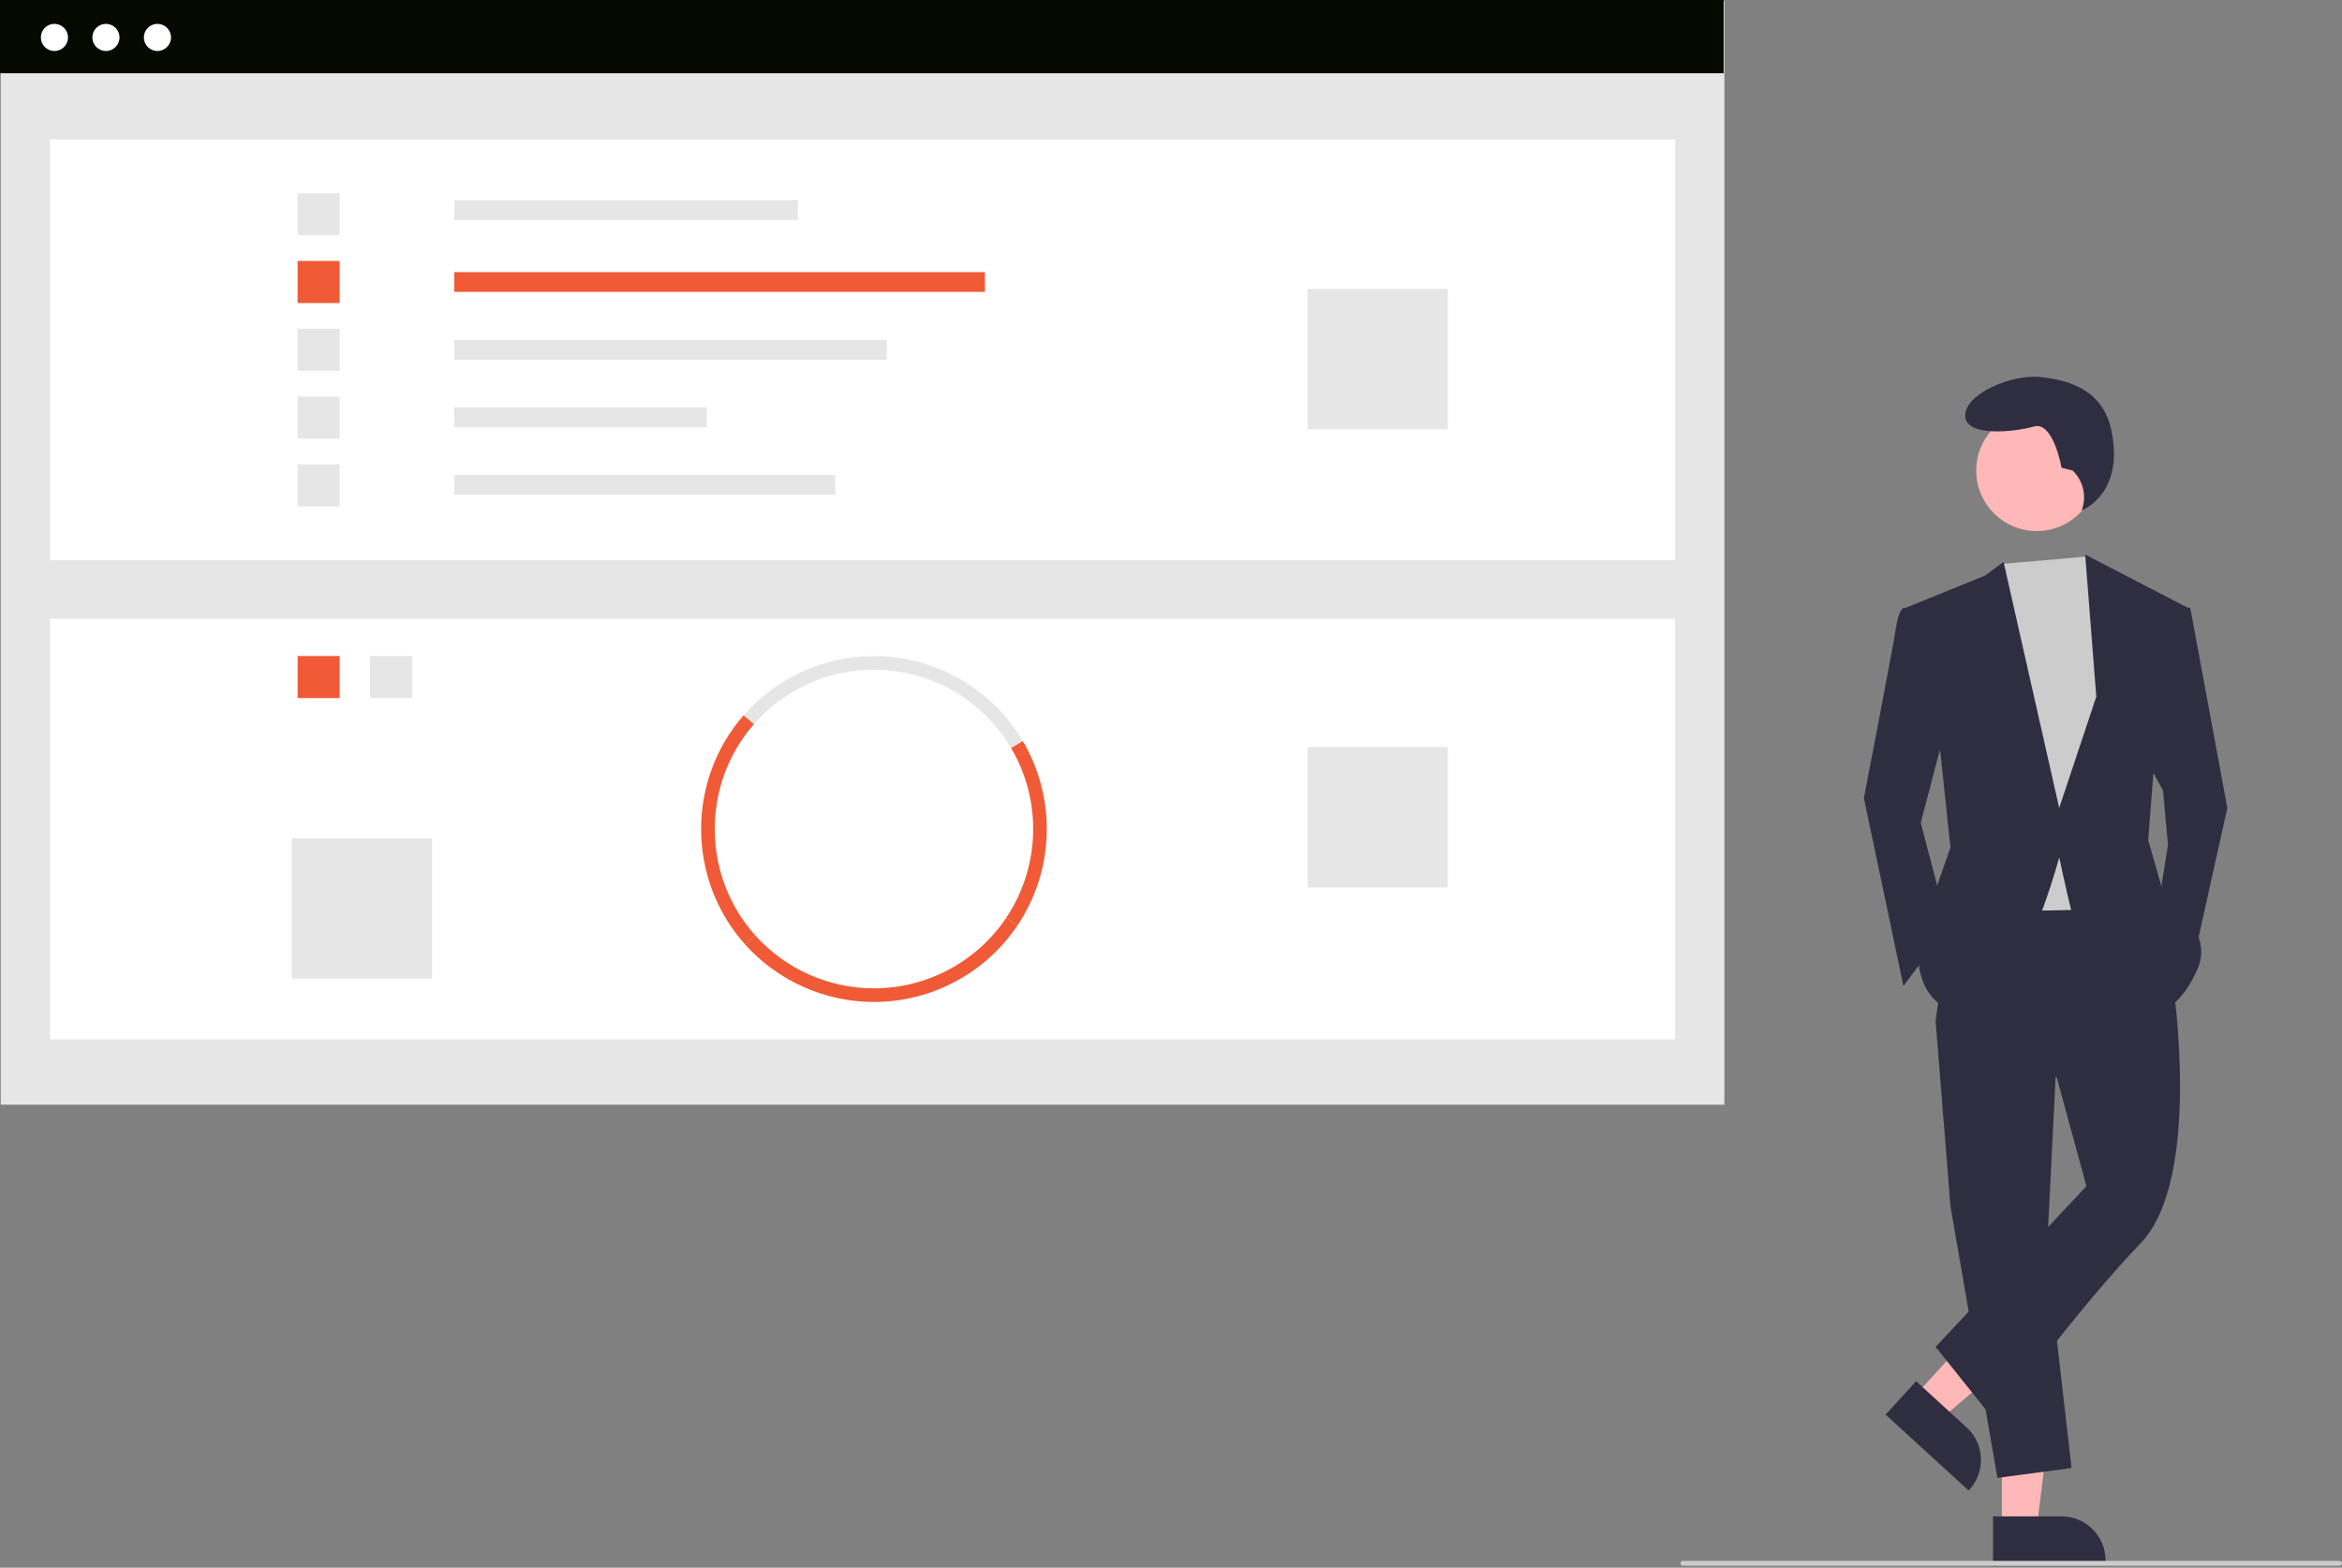 <?xml version="1.0" encoding="UTF-8" standalone="no"?>
<!DOCTYPE svg PUBLIC "-//W3C//DTD SVG 1.1//EN" "http://www.w3.org/Graphics/SVG/1.1/DTD/svg11.dtd">
<svg width="100%" height="100%" viewBox="0 0 956 640" version="1.1" xmlns="http://www.w3.org/2000/svg" xmlns:xlink="http://www.w3.org/1999/xlink" xml:space="preserve" xmlns:serif="http://www.serif.com/" style="fill-rule:evenodd;clip-rule:evenodd;stroke-linejoin:round;stroke-miterlimit:2;">
    <rect x="0" y="0" width="956" height="640" fill="#808080" stroke="none"/>
    <rect x="0.3" y="0.399" width="703.576" height="450.601" style="fill:rgb(230,230,230);"/>
    <rect x="20.419" y="56.915" width="663.339" height="171.773" style="fill:white;"/>
    <rect x="185.418" y="81.727" width="140.281" height="8.053" style="fill:rgb(230,230,230);"/>
    <rect x="185.418" y="111.101" width="216.625" height="8.053" style="fill:rgb(240,90,54);"/>
    <rect x="185.418" y="138.776" width="176.544" height="8.053" style="fill:rgb(230,230,230);"/>
    <rect x="185.418" y="166.346" width="103.064" height="8.053" style="fill:rgb(230,230,230);"/>
    <rect x="185.418" y="193.916" width="155.55" height="8.053" style="fill:rgb(230,230,230);"/>
    <rect x="121.481" y="78.864" width="17.177" height="17.177" style="fill:rgb(230,230,230);"/>
    <rect x="121.481" y="106.539" width="17.177" height="17.177" style="fill:rgb(240,90,54);"/>
    <rect x="121.481" y="134.213" width="17.177" height="17.177" style="fill:rgb(230,230,230);"/>
    <rect x="121.481" y="161.888" width="17.177" height="17.177" style="fill:rgb(230,230,230);"/>
    <rect x="121.481" y="189.562" width="17.177" height="17.177" style="fill:rgb(230,230,230);"/>
    <rect x="533.736" y="117.99" width="57.258" height="57.258" style="fill:rgb(230,230,230);"/>
    <rect x="20.419" y="252.546" width="663.339" height="171.773" style="fill:white;"/>
    <rect x="151.064" y="267.812" width="17.177" height="17.177" style="fill:rgb(230,230,230);"/>
    <rect x="121.481" y="267.812" width="17.177" height="17.177" style="fill:rgb(240,90,54);"/>
    <g transform="matrix(1,0,0,1,-122.024,-130.388)">
        <path d="M534.748,435.763C523.06,415.977 501.723,403.798 478.742,403.798C459.971,403.798 442.09,411.924 429.745,426.063L425.558,422.405C438.957,407.054 458.367,398.231 478.744,398.231C503.688,398.231 526.848,411.452 539.531,432.932L534.748,435.763Z" style="fill:rgb(230,230,230);fill-rule:nonzero;"/>
    </g>
    <g transform="matrix(1,0,0,1,-122.024,-130.388)">
        <path d="M537.367,508.182L532.754,505.08C546.675,484.316 547.453,457.292 534.748,435.763L539.531,432.932C553.327,456.303 552.483,485.642 537.367,508.182L537.367,508.182Z" style="fill:rgb(240,90,54);fill-rule:nonzero;"/>
    </g>
    <g transform="matrix(1,0,0,1,-122.024,-130.388)">
        <path d="M426.138,515.926C402.473,489.497 402.223,449.126 425.558,422.405L429.745,426.063C408.248,450.679 408.478,487.869 430.278,512.217L426.138,515.926Z" style="fill:rgb(240,90,54);fill-rule:nonzero;"/>
    </g>
    <g transform="matrix(1,0,0,1,-122.024,-130.388)">
        <path d="M478.738,539.44C458.671,539.425 439.531,530.869 426.138,515.926L430.278,512.217C442.611,525.996 460.252,533.881 478.743,533.881C500.401,533.881 520.686,523.064 532.754,505.08L537.367,508.182C524.273,527.709 502.249,539.451 478.738,539.44Z" style="fill:rgb(240,90,54);fill-rule:nonzero;"/>
    </g>
    <rect x="533.736" y="305.032" width="57.258" height="57.258" style="fill:rgb(230,230,230);"/>
    <rect x="119.095" y="342.249" width="57.258" height="57.258" style="fill:rgb(230,230,230);"/>
    <rect x="0" y="0" width="703.576" height="29.89" style="fill:rgb(6,9,0);"/>
    <circle cx="22.212" cy="15.282" r="5.54" style="fill:white;"/>
    <circle cx="43.241" cy="15.282" r="5.54" style="fill:white;"/>
    <circle cx="64.269" cy="15.282" r="5.54" style="fill:white;"/>
    <path d="M817.168,623.704L831.411,623.704L838.188,568.764L817.165,568.765L817.168,623.704Z" style="fill:rgb(255,184,184);fill-rule:nonzero;"/>
    <g transform="matrix(1,0,0,1,-122.024,-130.388)">
        <path d="M935.558,749.442L963.61,749.441C973.416,749.441 981.486,757.51 981.486,767.317L981.486,767.897L935.559,767.899L935.558,749.442Z" style="fill:rgb(47,46,65);fill-rule:nonzero;"/>
    </g>
    <path d="M781.694,569.766L792.205,579.379L834.284,543.411L818.771,529.224L781.694,569.766Z" style="fill:rgb(255,184,184);fill-rule:nonzero;"/>
    <g transform="matrix(1,0,0,1,-122.024,-130.388)">
        <path d="M904.175,694.271L924.875,713.201L924.876,713.202C932.112,719.82 932.62,731.221 926.003,738.457L925.611,738.886L891.719,707.891L904.175,694.271Z" style="fill:rgb(47,46,65);fill-rule:nonzero;"/>
    </g>
    <path d="M839.555,430.772L835.518,511.511L845.611,599.316L815.333,603.353L796.158,492.336L790.102,416.642L839.555,430.772Z" style="fill:rgb(47,46,65);fill-rule:nonzero;"/>
    <g transform="matrix(1,0,0,1,-122.024,-130.388)">
        <path d="M1009.01,531.892C1009.01,531.892 1021.12,611.622 995.893,637.862C970.662,664.103 936.348,710.528 936.348,710.528L912.126,680.25L973.69,614.65L961.579,570.243L912.126,547.03L920.2,491.522L992.865,490.513L1009.01,531.892Z" style="fill:rgb(47,46,65);fill-rule:nonzero;"/>
    </g>
    <circle cx="831.415" cy="192.095" r="24.717" style="fill:rgb(255,184,184);"/>
    <path d="M851.917,227.224L855.703,232.96L865.796,261.219L857.722,371.226L810.287,372.236L804.232,246.08L816.917,230.224L851.917,227.224Z" style="fill:rgb(204,204,204);fill-rule:nonzero;"/>
    <g transform="matrix(1,0,0,1,-122.024,-130.388)">
        <path d="M907.08,379.496L899.006,378.486C899.006,378.486 896.987,379.496 895.978,386.56C894.969,393.625 882.858,456.198 882.858,456.198L899.006,532.901L917.172,508.679L906.071,466.291L917.172,423.902L907.08,379.496Z" style="fill:rgb(47,46,65);fill-rule:nonzero;"/>
    </g>
    <path d="M887.999,248.099L894.054,248.099L909.193,329.847L895.064,393.43L880.934,370.217L884.971,344.986L882.953,322.783L875.888,309.662L887.999,248.099Z" style="fill:rgb(47,46,65);fill-rule:nonzero;"/>
    <g transform="matrix(1,0,0,1,-122.024,-130.388)">
        <path d="M968.045,322.482L963.551,321.359C963.551,321.359 960.18,302.259 952.316,304.506C944.451,306.753 924.228,309 924.228,300.012C924.228,291.024 943.328,283.159 954.563,284.283C965.798,285.406 980.147,289.133 983.774,305.63C989.589,332.074 971.777,338.753 971.777,338.753L972.074,337.79C973.75,332.345 972.184,326.397 968.045,322.482L968.045,322.482Z" style="fill:rgb(47,46,65);fill-rule:nonzero;"/>
    </g>
    <g transform="matrix(1,0,0,1,-122.024,-130.388)">
        <path d="M900.015,378.486L932.311,365.366L939.88,359.815L962.588,460.235L977.727,414.819L973.185,356.788L1015.07,378.486L1000.94,447.115L998.921,473.355L1004.98,494.55C1004.98,494.55 1026.17,509.688 1019.11,525.836C1012.04,541.984 1003.97,542.993 1003.97,542.993C1003.97,542.993 969.653,510.697 967.634,502.623C965.616,494.549 962.588,480.42 962.588,480.42C962.588,480.42 945.431,545.012 925.246,544.002C905.061,542.993 905.061,521.799 905.061,521.799L910.108,499.596L918.182,476.383L914.145,438.032L900.015,378.486Z" style="fill:rgb(47,46,65);fill-rule:nonzero;"/>
    </g>
    <g transform="matrix(1,0,0,1,-122.024,-130.388)">
        <path d="M1076.98,769.612L808.976,769.612C808.428,769.612 807.976,769.161 807.976,768.612C807.976,768.064 808.428,767.612 808.976,767.612L1076.98,767.612C1077.53,767.612 1077.98,768.064 1077.98,768.612C1077.98,769.161 1077.53,769.612 1076.98,769.612Z" style="fill:rgb(204,204,204);fill-rule:nonzero;"/>
    </g>
</svg>
